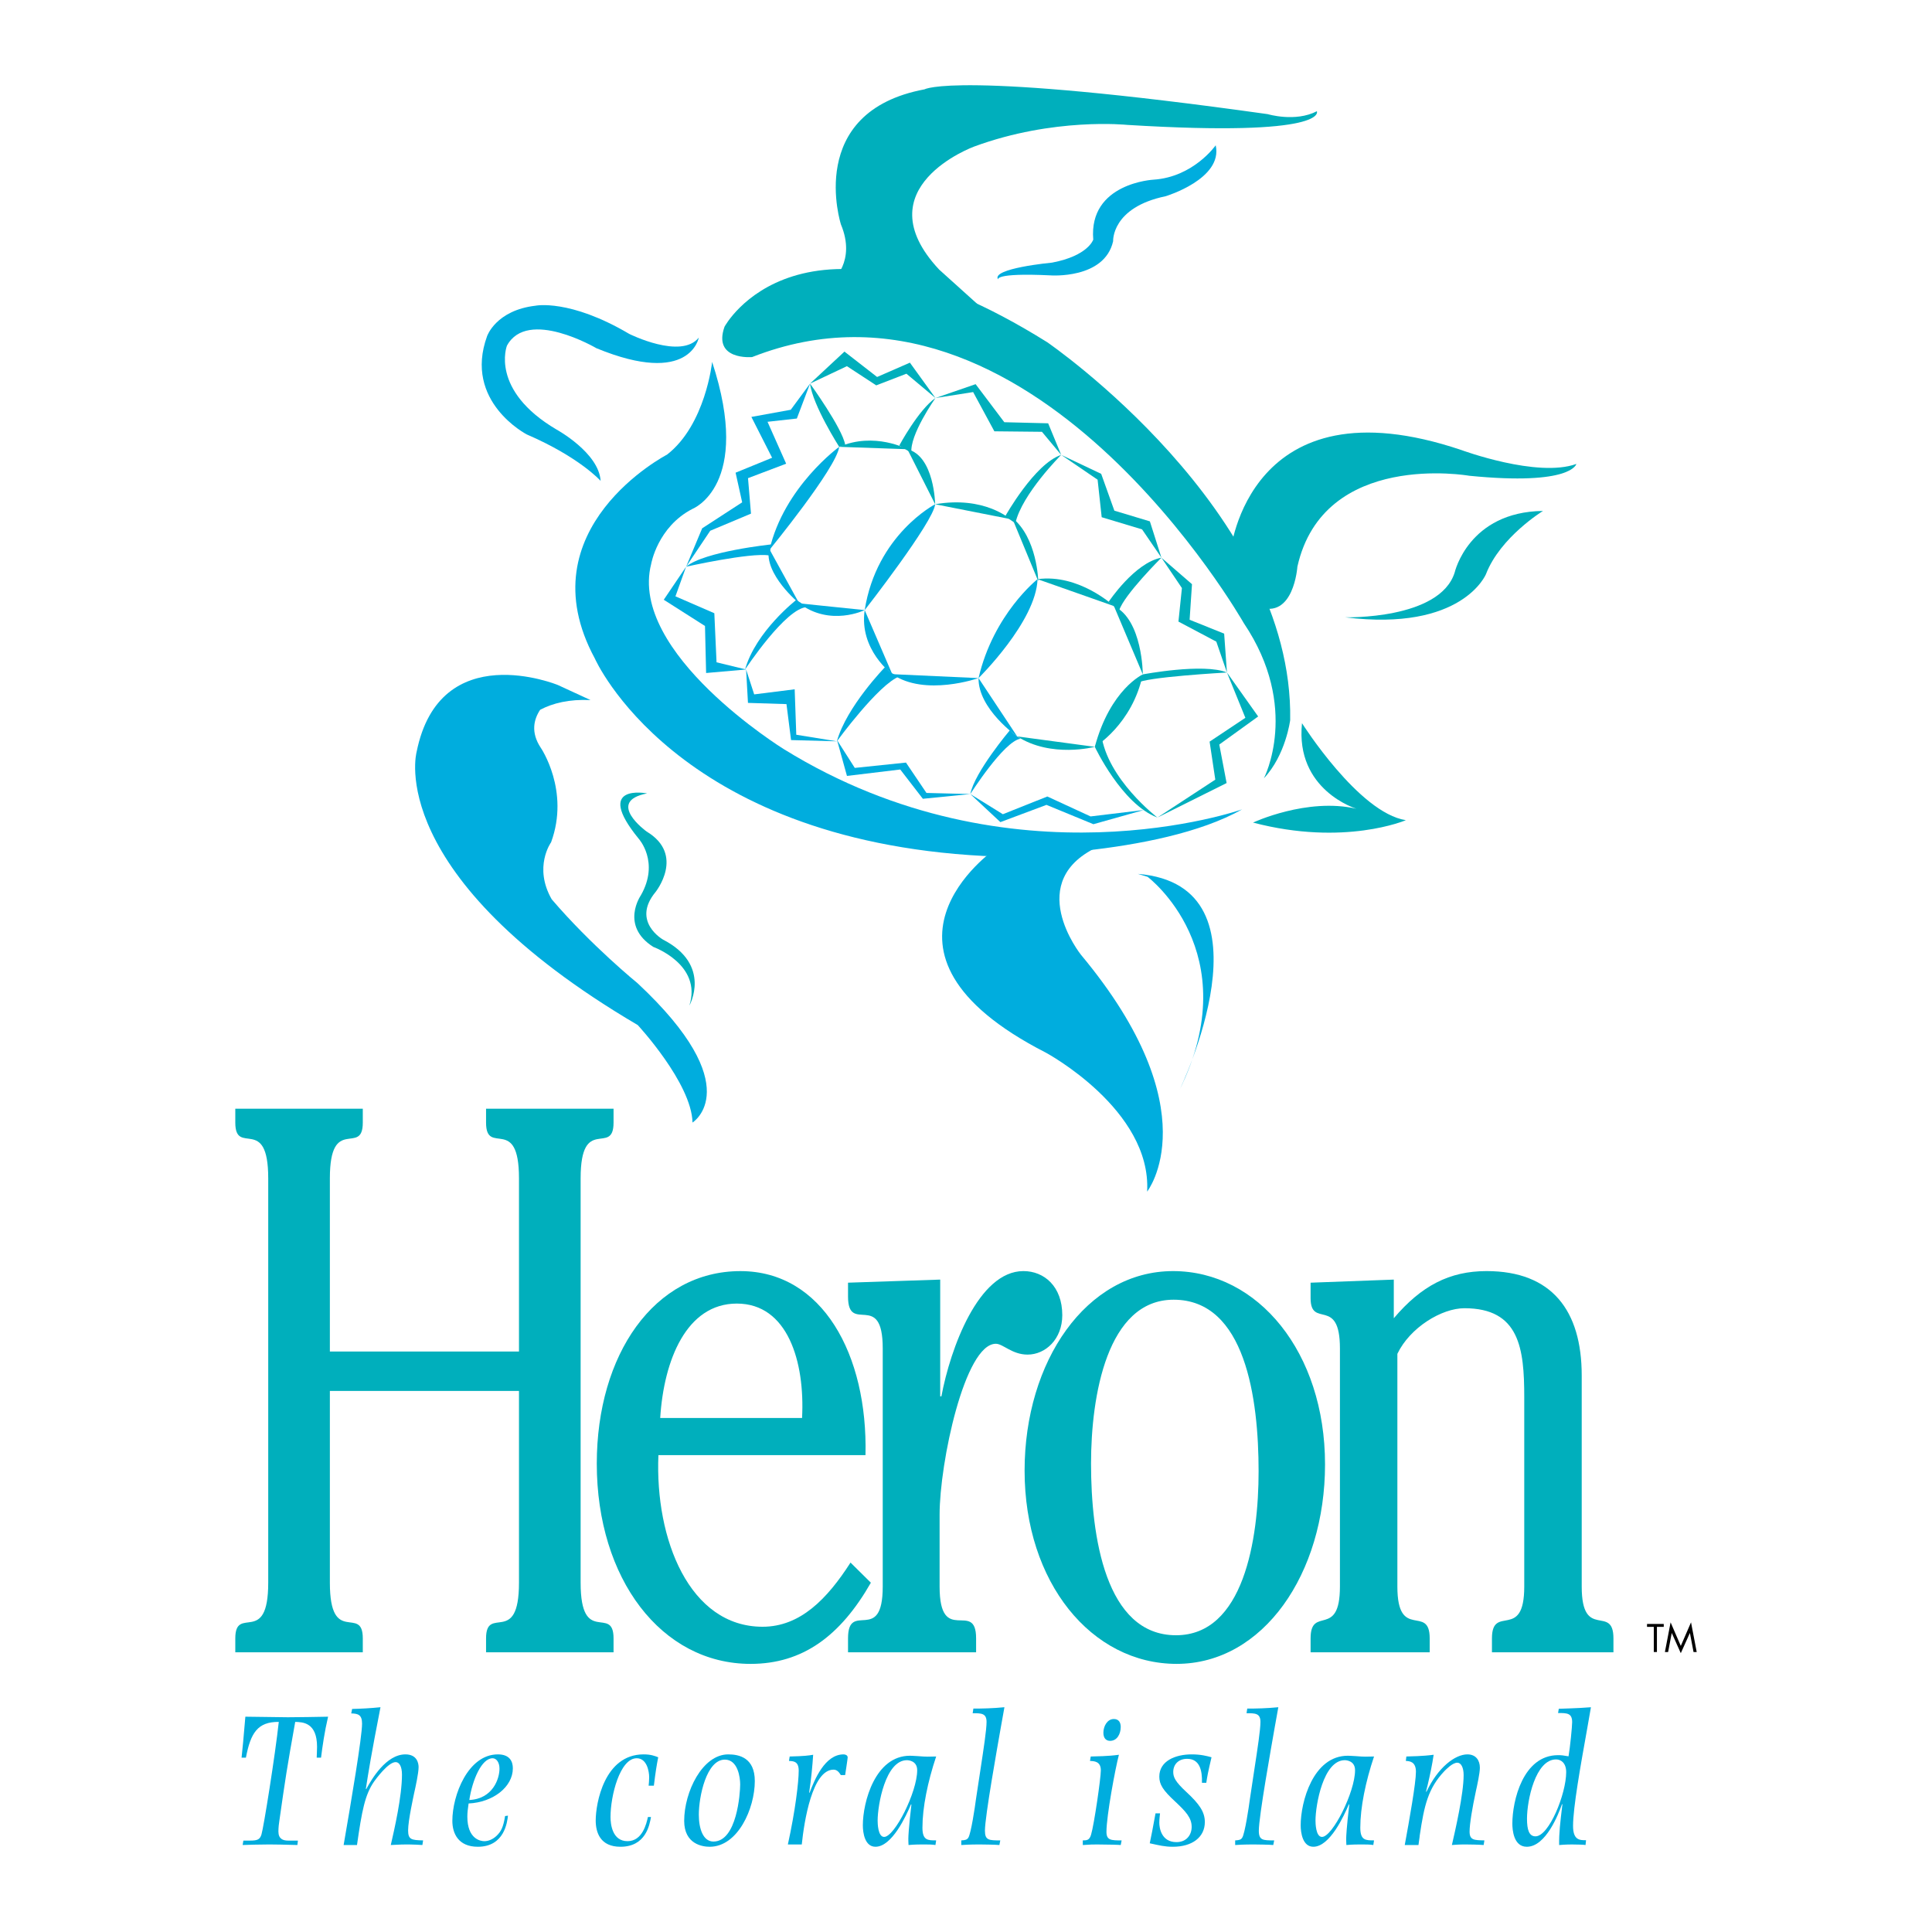<?xml version="1.0" encoding="utf-8"?>
<!-- Generator: Adobe Illustrator 13.0.0, SVG Export Plug-In . SVG Version: 6.00 Build 14948)  -->
<!DOCTYPE svg PUBLIC "-//W3C//DTD SVG 1.0//EN" "http://www.w3.org/TR/2001/REC-SVG-20010904/DTD/svg10.dtd">
<svg version="1.0" id="Layer_1" xmlns="http://www.w3.org/2000/svg" xmlns:xlink="http://www.w3.org/1999/xlink" x="0px" y="0px"
	 width="192.756px" height="192.756px" viewBox="0 0 192.756 192.756" enable-background="new 0 0 192.756 192.756"
	 xml:space="preserve">
<g>
	<polygon fill-rule="evenodd" clip-rule="evenodd" fill="#FFFFFF" points="0,0 192.756,0 192.756,192.756 0,192.756 0,0 	"/>
	<path fill-rule="evenodd" clip-rule="evenodd" fill="#00AFBC" d="M83.034,28.02c0,0,2.41-1.922,0.868-5.622
		c0,0-3.642-11.247,8.346-13.486c0,0,3.115-1.894,34.231,2.476c0,0,2.748,0.827,4.904-0.289c0,0,1.324,2.605-18.93,1.361
		c0,0-7.317-0.77-15.274,2.167c0,0-11.136,4.077-3.485,12.264l4.323,3.896L83.034,28.02L83.034,28.02z"/>
	<path fill-rule="evenodd" clip-rule="evenodd" fill="#00ADDE" d="M121.291,14.494c0,0-2.201,3.163-6.196,3.431
		c0,0-6.494,0.324-6.021,5.983c0,0-0.507,1.612-4.107,2.293c0,0-6.158,0.574-5.383,1.69c0,0-0.459-0.69,5.209-0.417
		c0,0,5.399,0.412,6.264-3.41c0,0-0.182-3.366,5.249-4.489C116.306,19.576,122.04,17.846,121.291,14.494L121.291,14.494z"/>
	<path fill-rule="evenodd" clip-rule="evenodd" fill="#00AFBC" d="M72.286,32.597c0,0,7.432-13.933,32.192,1.544
		c0,0,24.592,16.848,24.244,37.702c0,0-0.438,3.489-2.623,5.808c0,0,3.674-7.045-2.005-15.48c0,0-21.278-37.457-49.057-26.545
		C75.038,35.625,71.087,35.987,72.286,32.597L72.286,32.597z"/>
	<path fill-rule="evenodd" clip-rule="evenodd" fill="#00AFBC" d="M122.768,55.042c0,0,1.751-17.327,23.036-10.141
		c0,0,7.586,2.802,11.47,1.385c0,0-0.427,2.199-10.689,1.18c0,0-14.538-2.566-17.144,9.069c0,0-0.354,5.326-3.904,3.998
		L122.768,55.042L122.768,55.042z"/>
	<path fill-rule="evenodd" clip-rule="evenodd" fill="#00AFBC" d="M153.945,50.976c0,0-4.258,2.598-5.69,6.307
		c0,0-2.343,5.763-14.055,4.306c-0.002,0,9.444,0.257,10.932-4.469C145.132,57.119,146.508,51.065,153.945,50.976L153.945,50.976z"
		/>
	<path fill-rule="evenodd" clip-rule="evenodd" fill="#00ADDE" d="M71.05,36.107c0,0-0.653,6.272-4.501,9.252
		c0,0-14.225,7.36-7.2,20.342c0,0,7.905,18.074,38.777,19.697c1.04,0.055,17.439,0.076,25.806-4.649c0,0-22.924,8.103-45.733-6.009
		c0,0-15.503-9.583-13.232-18.472c0,0,0.632-3.691,4.109-5.49C69.076,50.777,75.101,48.451,71.05,36.107L71.05,36.107z"/>
	<path fill-rule="evenodd" clip-rule="evenodd" fill="#00ADDE" d="M63.611,98.097c0,0-4.621-3.758-8.567-8.375
		c-1.848-3.225-0.061-5.688-0.061-5.688c1.892-5.161-1.029-9.428-1.029-9.428c-1.024-1.539-0.693-2.841-0.063-3.79
		c1.266-0.667,2.901-1.069,5.026-0.97l-3.256-1.501c0,0-11.796-4.855-14.1,6.698c0,0-3.336,12.285,22.068,27.229
		c0,0,5.373,5.789,5.464,9.725C69.093,111.996,74.729,108.48,63.611,98.097L63.611,98.097z"/>
	<path fill-rule="evenodd" clip-rule="evenodd" fill="#00ADDE" d="M99.236,84.755c0,0-14.686,10.145,5.109,20.268
		c0,0,10.557,5.676,10.105,13.864c0,0,6.373-8.071-6.604-23.632c0,0-5.946-7.435,1.948-10.885
		C109.796,84.37,101.989,81.422,99.236,84.755L99.236,84.755z"/>
	<path fill-rule="evenodd" clip-rule="evenodd" fill="#00ADDE" d="M114.494,87.48c0,0,9.987,7.492,3.169,21.307
		c0,0,9.968-20.457-4.136-21.599L114.494,87.48L114.494,87.48z"/>
	<path fill-rule="evenodd" clip-rule="evenodd" fill="#00AFBC" d="M129.901,72.154c0,0,5.651,8.946,10.361,9.675
		c0,0-6.124,2.64-15.245,0.239c0,0,5.379-2.52,10.312-1.379C135.329,80.688,129.207,78.845,129.901,72.154L129.901,72.154z"/>
	<path fill-rule="evenodd" clip-rule="evenodd" fill="#00ADDE" d="M48.6,33.529c0,0,0.885-2.573,4.833-3.029
		c0,0,3.397-0.702,9.345,2.813c0,0,5.18,2.594,6.941,0.366c0,0-0.844,4.92-10.213,1.063c0,0-6.872-4.043-8.929-0.253
		c0,0-1.735,4.435,4.96,8.374c0,0,4.214,2.304,4.387,5.115c0,0-2.083-2.352-7.362-4.631C52.563,43.347,46.209,40.08,48.6,33.529
		L48.6,33.529z"/>
	<path fill-rule="evenodd" clip-rule="evenodd" fill="#00AFBC" d="M64.56,79.159c0,0-5.395-1.062-0.847,4.508
		c0,0,2.134,2.322,0.22,5.668c0,0-2.095,3.012,1.246,5.138c0,0,4.892,1.753,3.604,5.846c0,0,2.274-4.042-2.623-6.568
		c0,0-3.193-1.801-0.762-4.746c0,0,2.997-3.72-0.889-6.045C64.509,82.962,60.367,79.964,64.56,79.159L64.56,79.159z"/>
	<path fill-rule="evenodd" clip-rule="evenodd" fill="#00ADDE" d="M83.728,44.581c0,0-5.504,3.986-6.957,10.276
		C76.771,54.857,83.457,46.698,83.728,44.581L83.728,44.581z"/>
	<path fill-rule="evenodd" clip-rule="evenodd" fill="#00ADDE" d="M93.3,50.309c0,0-5.848,3.026-7.029,10.562
		C86.271,60.871,93.142,52.072,93.3,50.309L93.3,50.309z"/>
	<path fill-rule="evenodd" clip-rule="evenodd" fill="#00ADDE" d="M103.516,57.783c0,0-4.397,3.462-5.887,9.872
		C97.629,67.654,103.374,62.009,103.516,57.783L103.516,57.783z"/>
	<path fill-rule="evenodd" clip-rule="evenodd" fill="#00AFBC" d="M114.018,67.285c0,0-3.245,1.48-4.788,7.226
		C109.229,74.511,112.975,72.275,114.018,67.285L114.018,67.285z"/>
	<path fill-rule="evenodd" clip-rule="evenodd" fill="#00AFBC" d="M83.728,44.581l6.804,0.237
		C90.531,44.818,87.25,43.055,83.728,44.581L83.728,44.581z"/>
	<path fill-rule="evenodd" clip-rule="evenodd" fill="#00AFBC" d="M90.531,44.818l2.769,5.49C93.3,50.309,93.227,45.5,90.531,44.818
		L90.531,44.818z"/>
	<path fill-rule="evenodd" clip-rule="evenodd" fill="#00ADDE" d="M76.729,54.729l3.006,5.468
		C79.735,60.196,76.188,57.283,76.729,54.729L76.729,54.729z"/>
	<path fill-rule="evenodd" clip-rule="evenodd" fill="#00ADDE" d="M79.735,60.196l6.536,0.674
		C86.271,60.871,82.832,62.552,79.735,60.196L79.735,60.196z"/>
	<path fill-rule="evenodd" clip-rule="evenodd" fill="#00AFBC" d="M93.3,50.309l7.474,1.475
		C100.774,51.784,98.199,49.455,93.3,50.309L93.3,50.309z"/>
	<path fill-rule="evenodd" clip-rule="evenodd" fill="#00AFBC" d="M100.961,51.636l2.628,6.354
		C103.589,57.99,103.498,53.637,100.961,51.636L100.961,51.636z"/>
	<path fill-rule="evenodd" clip-rule="evenodd" fill="#00ADDE" d="M86.271,60.871l2.75,6.391
		C89.021,67.262,85.686,64.833,86.271,60.871L86.271,60.871z"/>
	<path fill-rule="evenodd" clip-rule="evenodd" fill="#00ADDE" d="M89.021,67.262l8.608,0.393
		C97.629,67.654,92.274,69.535,89.021,67.262L89.021,67.262z"/>
	<path fill-rule="evenodd" clip-rule="evenodd" fill="#00AFBC" d="M103.516,57.783l7.621,2.685
		C111.137,60.467,107.661,57.22,103.516,57.783L103.516,57.783z"/>
	<path fill-rule="evenodd" clip-rule="evenodd" fill="#00AFBC" d="M111.137,60.467l2.881,6.817
		C114.018,67.285,114.008,61.849,111.137,60.467L111.137,60.467z"/>
	<path fill-rule="evenodd" clip-rule="evenodd" fill="#00ADDE" d="M97.629,67.654l3.856,5.818
		C101.485,73.472,97.581,70.744,97.629,67.654L97.629,67.654z"/>
	<path fill-rule="evenodd" clip-rule="evenodd" fill="#00AFBC" d="M101.485,73.472l7.744,1.039
		C109.229,74.511,104.896,75.664,101.485,73.472L101.485,73.472z"/>
	<path fill-rule="evenodd" clip-rule="evenodd" fill="#00AFBC" d="M89.724,44.445c0,0,1.915-3.563,3.606-4.735
		c0,0-2.632,3.735-2.389,5.491L89.724,44.445L89.724,44.445z"/>
	<path fill-rule="evenodd" clip-rule="evenodd" fill="#00AFBC" d="M100.287,51.516c0,0,2.931-5.251,5.589-6.131
		c0,0-3.921,3.908-4.571,6.816L100.287,51.516L100.287,51.516z"/>
	<path fill-rule="evenodd" clip-rule="evenodd" fill="#00AFBC" d="M110.607,60.048c0,0,2.6-3.918,5.269-4.408
		c0,0-3.725,3.707-4.209,5.244C111.667,60.884,111.424,60.768,110.607,60.048L110.607,60.048z"/>
	<path fill-rule="evenodd" clip-rule="evenodd" fill="#00AFBC" d="M80.82,38.272c0,0,3.225,4.464,3.503,6.099
		c0,0,0.115-0.009-0.596,0.21C83.728,44.581,81.07,40.416,80.82,38.272L80.82,38.272z"/>
	<path fill-rule="evenodd" clip-rule="evenodd" fill="#00ADDE" d="M76.958,54.315c0,0-6.702,0.699-8.506,2.226
		c0,0,6.406-1.436,8.293-1.125L76.958,54.315L76.958,54.315z"/>
	<path fill-rule="evenodd" clip-rule="evenodd" fill="#00ADDE" d="M79.449,59.851c0,0-4.049,3.141-5.119,6.957
		c0,0,4.097-6.229,6.216-6.238L79.449,59.851L79.449,59.851z"/>
	<path fill-rule="evenodd" clip-rule="evenodd" fill="#00ADDE" d="M88.324,66.533c0,0-3.869,3.966-4.828,7.428
		c0,0,4.148-5.691,6.25-6.481C89.747,67.48,88.722,67.237,88.324,66.533L88.324,66.533z"/>
	<path fill-rule="evenodd" clip-rule="evenodd" fill="#00ADDE" d="M100.751,72.863c0,0-3.515,4.16-3.942,6.359
		c0,0,3.329-5.25,5.003-5.523C101.812,73.699,101.272,73.363,100.751,72.863L100.751,72.863z"/>
	<path fill-rule="evenodd" clip-rule="evenodd" fill="#00AFBC" d="M114.018,67.285c0,0,6.051-1.153,8.395-0.19
		c0,0-8.348,0.463-8.934,1.062L114.018,67.285L114.018,67.285z"/>
	<path fill-rule="evenodd" clip-rule="evenodd" fill="#00AFBC" d="M109.229,74.511c0,0,2.693,5.726,6.245,7.055
		c0,0-5.01-3.837-5.596-8.282L109.229,74.511L109.229,74.511z"/>
	<polygon fill-rule="evenodd" clip-rule="evenodd" fill="#00AFBC" points="80.82,38.272 84.497,36.533 87.423,38.448 90.435,37.286 
		93.33,39.71 90.781,36.183 87.509,37.612 84.251,35.079 80.82,38.272 	"/>
	<polygon fill-rule="evenodd" clip-rule="evenodd" fill="#00AFBC" points="93.33,39.71 97.338,38.328 100.2,42.124 104.575,42.233 
		105.876,45.385 103.955,43.081 99.208,43.032 97.09,39.117 93.33,39.71 	"/>
	<polygon fill-rule="evenodd" clip-rule="evenodd" fill="#00AFBC" points="105.876,45.385 109.866,47.276 111.18,50.949 
		114.723,52.016 115.876,55.641 113.943,52.815 109.916,51.603 109.508,47.859 105.876,45.385 	"/>
	<polygon fill-rule="evenodd" clip-rule="evenodd" fill="#00AFBC" points="115.876,55.641 118.925,58.283 118.688,61.835 
		122.134,63.217 122.412,67.095 121.352,64.016 117.573,62.016 117.92,58.672 115.876,55.641 	"/>
	<polygon fill-rule="evenodd" clip-rule="evenodd" fill="#00AFBC" points="122.412,67.095 124.251,71.617 120.682,73.992 
		121.25,77.785 115.475,81.566 122.379,78.125 121.648,74.282 125.527,71.483 122.412,67.095 	"/>
	<polygon fill-rule="evenodd" clip-rule="evenodd" fill="#00ADDE" points="96.809,79.223 100.055,81.235 104.492,79.466 
		108.805,81.455 114.123,80.814 109.09,82.231 104.406,80.302 99.809,82.023 96.809,79.223 	"/>
	<polygon fill-rule="evenodd" clip-rule="evenodd" fill="#00ADDE" points="83.511,73.838 85.282,76.614 90.389,76.083 
		92.433,79.112 96.809,79.223 92.073,79.695 89.818,76.773 84.501,77.414 83.511,73.838 	"/>
	<polygon fill-rule="evenodd" clip-rule="evenodd" fill="#00ADDE" points="74.439,66.795 74.625,70.127 78.467,70.249 
		78.924,73.838 83.496,73.961 79.445,73.305 79.285,68.771 75.245,69.279 74.439,66.795 	"/>
	<polygon fill-rule="evenodd" clip-rule="evenodd" fill="#00ADDE" points="68.452,56.541 66.224,59.837 70.337,62.455 
		70.449,67.146 74.439,66.795 71.49,66.079 71.269,61.182 67.389,59.497 68.452,56.541 	"/>
	<polygon fill-rule="evenodd" clip-rule="evenodd" fill="#00ADDE" points="68.452,56.541 70.056,52.709 74.046,50.117 73.39,47.16 
		77.033,45.67 74.965,41.597 78.894,40.882 80.82,38.272 79.501,41.756 76.576,42.083 78.435,46.263 74.629,47.706 74.926,51.245 
		70.86,52.953 68.452,56.541 	"/>
	<path fill-rule="evenodd" clip-rule="evenodd" fill="#00AFBC" d="M51.779,134.841v-17.28c0-6.402-3.285-2.16-3.285-5.554v-1.388
		h12.72v1.388c0,3.394-3.285-0.849-3.285,5.554v40.346c0,6.401,3.285,2.159,3.285,5.554v1.389h-12.72v-1.389
		c0-3.395,3.285,0.848,3.285-5.554v-19.131H32.911v19.131c0,6.401,3.285,2.159,3.285,5.554v1.389h-12.72v-1.389
		c0-3.395,3.285,0.848,3.285-5.554v-40.346c0-6.402-3.285-2.16-3.285-5.554v-1.388h12.72v1.388c0,3.394-3.285-0.849-3.285,5.554
		v17.28H51.779L51.779,134.841z"/>
	<path fill-rule="evenodd" clip-rule="evenodd" fill="#00AFBC" d="M65.69,145.177c-0.357,8.409,3.105,17.124,10.391,17.124
		c3.761,0,6.448-2.775,8.776-6.402l2.03,2.008c-3.044,5.32-6.807,8.099-12.002,8.099c-8.896,0-15.344-8.486-15.344-19.979
		c0-10.876,5.731-19.208,14.33-19.208c8.18,0,12.718,8.332,12.479,18.359H65.69L65.69,145.177z M80.022,141.474
		c0.297-5.632-1.435-11.416-6.509-11.416c-5.015,0-7.284,5.632-7.644,11.416H80.022L80.022,141.474z"/>
	<path fill-rule="evenodd" clip-rule="evenodd" fill="#00AFBC" d="M93.804,139.313h0.12c0.894-4.782,3.702-12.496,8.18-12.496
		c2.089,0,3.88,1.544,3.88,4.397c0,2.392-1.671,3.935-3.463,3.935c-1.553,0-2.448-1.081-3.165-1.081
		c-3.105,0-5.612,11.88-5.612,17.048v7.175c0,6.017,3.642,1.234,3.642,5.169v1.389H84.608v-1.389c0-3.857,3.462,0.693,3.462-5.169
		v-23.76c0-5.862-3.462-1.312-3.462-5.168v-1.39l9.196-0.308V139.313L93.804,139.313z"/>
	<path fill-rule="evenodd" clip-rule="evenodd" fill="#00AFBC" d="M132.199,146.104c0,10.876-6.15,19.901-14.808,19.901
		c-8.479,0-15.167-8.099-15.167-19.285c0-10.878,6.149-19.902,14.808-19.902C125.512,126.817,132.199,134.918,132.199,146.104
		L132.199,146.104z M108.853,146.025c0,7.251,1.433,17.124,8.479,17.124c6.747,0,8.239-9.563,8.239-16.353
		c0-7.251-1.313-17.124-8.479-17.124C110.465,129.673,108.853,139.236,108.853,146.025L108.853,146.025z"/>
	<path fill-rule="evenodd" clip-rule="evenodd" fill="#00AFBC" d="M130.758,127.974l8.301-0.308v3.856
		c2.746-3.238,5.553-4.705,9.254-4.705c6.51,0,9.495,3.935,9.495,10.414v21.06c0,5.477,3.165,1.697,3.165,5.169v1.389h-12.121
		v-1.389c0-3.472,3.223,0.308,3.223-5.169v-18.9c0-4.859-0.478-8.869-5.971-8.869c-2.27,0-5.434,1.928-6.688,4.55v23.22
		c0,5.477,3.225,1.697,3.225,5.169v1.389h-11.883v-1.389c0-3.318,2.927,0.075,2.927-5.169v-23.76c0-5.246-2.927-1.928-2.927-5.014
		V127.974L130.758,127.974z"/>
	<path fill-rule="evenodd" clip-rule="evenodd" fill="#00ADDE" d="M24.949,183.636c0.722,0,0.974-0.097,1.135-0.599
		c0.217-0.693,1.37-7.905,1.73-11.242c-2.109-0.018-2.811,1.1-3.279,3.567h-0.433c0.109-1.06,0.181-1.716,0.378-4.087
		c0.667,0,3.585,0.056,4.235,0.056c0.63,0,3.37-0.036,4.019-0.056c-0.361,1.542-0.56,2.95-0.703,4.087h-0.433
		c0-0.211,0.035-0.655,0.035-1.079c0-2.431-1.422-2.469-2.179-2.488c-0.829,4.629-0.991,5.708-1.586,9.893
		c-0.037,0.232-0.09,0.637-0.09,1.042c0,0.732,0.451,0.906,0.954,0.906h0.992l-0.053,0.442c-1.083-0.037-2.435-0.057-2.794-0.057
		c-1.01,0-2.126,0.038-2.667,0.057l0.072-0.442H24.949L24.949,183.636z"/>
	<path fill-rule="evenodd" clip-rule="evenodd" fill="#00ADDE" d="M35.132,170.502c0.864-0.018,1.892-0.075,2.829-0.172
		c-0.955,4.896-1.19,6.401-1.459,8.138l0.035,0.038c0.542-1.003,1.984-3.471,3.912-3.471c1.19,0,1.314,0.926,1.314,1.272
		c0,0.597-0.306,1.985-0.45,2.623c-0.055,0.289-0.595,2.698-0.595,3.683c0,0.906,0.306,0.984,1.496,1.003l-0.072,0.462
		c-0.559-0.037-0.667-0.037-1.37-0.057c-0.558,0-0.685,0-1.783,0.057c0.359-1.562,1.116-4.858,1.116-7.019
		c0-0.829-0.27-1.253-0.63-1.253c-0.757,0-2,1.735-2.144,1.927c-0.919,1.312-1.225,2.933-1.713,6.345h-1.333
		c0.757-4.376,1.838-10.759,1.838-12.109c0-0.888-0.396-1.004-1.081-1.021L35.132,170.502L35.132,170.502z"/>
	<path fill-rule="evenodd" clip-rule="evenodd" fill="#00ADDE" d="M50.681,181.148c-0.072,0.616-0.343,3.104-3.01,3.104
		c-1.945,0-2.54-1.331-2.54-2.584c0-2.564,1.566-6.633,4.542-6.633c1.188,0,1.494,0.713,1.494,1.389
		c0,1.851-1.964,3.394-4.415,3.509c-0.072,0.521-0.125,0.887-0.125,1.311c0,2.219,1.297,2.451,1.693,2.451
		c0.378,0,0.812-0.155,1.208-0.521c0.468-0.443,0.685-0.868,0.864-1.987L50.681,181.148L50.681,181.148z M49.834,176.462
		c0-0.655-0.324-1.041-0.685-1.041c-1.101,0-2.02,2.159-2.326,4.165C49.184,179.47,49.834,177.444,49.834,176.462L49.834,176.462z"
		/>
	<path fill-rule="evenodd" clip-rule="evenodd" fill="#00ADDE" d="M64.713,178.158c0.02-0.153,0.055-0.52,0.055-0.83
		c0-0.616-0.234-1.907-1.243-1.907c-1.676,0-2.614,3.74-2.614,5.861c0,0.732,0.182,2.412,1.695,2.412
		c1.495,0,1.892-1.757,2.037-2.412h0.306c-0.144,0.81-0.523,2.97-3.047,2.97c-2.017,0-2.468-1.428-2.468-2.623
		c0-1.716,0.865-6.594,4.776-6.594c0.72,0,1.118,0.153,1.459,0.288c-0.162,0.83-0.271,1.505-0.433,2.835H64.713L64.713,178.158z"/>
	<path fill-rule="evenodd" clip-rule="evenodd" fill="#00ADDE" d="M75.307,177.696c0,2.737-1.693,6.556-4.504,6.556
		c-0.703,0-2.542-0.25-2.542-2.584c0-2.893,1.82-6.633,4.397-6.633C73.738,175.035,75.307,175.362,75.307,177.696L75.307,177.696z
		 M69.722,181.052c0,1.406,0.431,2.679,1.459,2.679c2.343,0,2.667-4.839,2.667-5.706c0-0.657-0.217-2.468-1.531-2.468
		C70.477,175.557,69.722,179.258,69.722,181.052L69.722,181.052z"/>
	<path fill-rule="evenodd" clip-rule="evenodd" fill="#00ADDE" d="M83.887,177.098c-0.145-0.23-0.344-0.54-0.722-0.54
		c-2.126,0-2.936,5.168-3.172,7.464h-1.387c0.739-3.355,1.081-6.229,1.081-7.367c0-0.945-0.541-0.945-0.971-0.965l0.07-0.443
		c1.496-0.037,1.875-0.095,2.343-0.173c-0.072,1.118-0.197,2.449-0.396,3.76l0.037,0.039c0.503-1.33,1.531-3.837,3.387-3.837
		c0.109,0,0.416,0.038,0.416,0.308c0,0.116-0.253,1.755-0.253,1.755H83.887L83.887,177.098z"/>
	<path fill-rule="evenodd" clip-rule="evenodd" fill="#00ADDE" d="M93.329,184.078c-0.324-0.057-0.757-0.057-1.226-0.057
		c-0.288,0-0.846,0-1.459,0.057c-0.019-0.348-0.019-0.5-0.019-0.636c0-0.23,0.037-1.099,0.306-3.394l-0.035-0.039
		c-0.485,1.139-1.892,4.242-3.55,4.242c-1.063,0-1.26-1.388-1.26-2.141c0-2.312,1.225-6.94,4.703-6.94
		c0.162,0,0.379,0.018,0.774,0.038c0.902,0.076,1.099,0.057,1.838,0.037c-0.846,2.526-1.369,5.091-1.369,7.098
		c0,1.272,0.523,1.272,1.369,1.272L93.329,184.078L93.329,184.078z M87.562,181.629c0,0.252,0.018,1.641,0.649,1.641
		c1.043,0,3.297-4.475,3.297-6.654c0-0.981-0.937-1.001-1.026-1.001C88.336,175.614,87.562,180.106,87.562,181.629L87.562,181.629z"
		/>
	<path fill-rule="evenodd" clip-rule="evenodd" fill="#00ADDE" d="M97.817,176.577c0.323-2.121,0.612-4.01,0.612-4.782
		c0-0.867-0.522-0.867-1.387-0.867l0.072-0.463c0.9,0,1.891-0.019,3.098-0.135l-0.359,2.005c-0.343,1.968-1.586,8.89-1.586,10.316
		c0,0.965,0.414,0.965,1.532,0.965l-0.09,0.462c-0.289-0.037-1.714-0.057-1.947-0.057c-0.991,0-1.586,0.038-1.855,0.057v-0.462
		c0.431-0.019,0.576-0.077,0.703-0.271c0.269-0.425,0.667-3.085,0.756-3.799L97.817,176.577L97.817,176.577z"/>
	<path fill-rule="evenodd" clip-rule="evenodd" fill="#00ADDE" d="M108.03,183.616c0.379,0,0.667,0,0.829-0.579
		c0.307-1.022,0.972-5.65,0.972-6.402c0-0.926-0.683-0.926-1.081-0.945l0.072-0.443c0.577-0.02,1.693-0.02,2.812-0.173
		c-0.359,1.351-1.243,6.093-1.243,7.694c0,0.849,0.486,0.849,1.514,0.849l-0.09,0.462c-0.055-0.019-1.369-0.057-2.343-0.057
		c-0.45,0-0.612,0-1.441,0.057V183.616L108.03,183.616z M110.085,172.875c0-0.636,0.378-1.369,1.045-1.369
		c0.504,0,0.685,0.366,0.685,0.79c0,0.695-0.36,1.39-1.062,1.39C110.408,173.686,110.085,173.474,110.085,172.875L110.085,172.875z"
		/>
	<path fill-rule="evenodd" clip-rule="evenodd" fill="#00ADDE" d="M119.919,177.869c0.037-1.215-0.215-2.391-1.477-2.391
		c-0.866,0-1.387,0.56-1.387,1.312c0,0.519,0.197,0.965,1.297,1.985c1.315,1.215,1.855,2.005,1.855,3.009
		c0,1.503-1.243,2.468-3.189,2.468c-0.81,0-1.333-0.134-2.307-0.347c0.197-0.926,0.27-1.331,0.576-2.989h0.45
		c-0.017,0.175-0.072,0.579-0.072,0.945c0,0.443,0.164,1.928,1.713,1.928c1.026,0,1.515-0.752,1.515-1.522
		c0-0.907-0.596-1.542-1.624-2.507c-1.26-1.158-1.604-1.735-1.604-2.507c0-1.563,1.604-2.218,3.228-2.218
		c0.9,0,1.495,0.153,1.981,0.288c-0.36,1.523-0.433,1.949-0.522,2.546H119.919L119.919,177.869z"/>
	<path fill-rule="evenodd" clip-rule="evenodd" fill="#00ADDE" d="M125.142,176.577c0.326-2.121,0.613-4.01,0.613-4.782
		c0-0.867-0.521-0.867-1.388-0.867l0.072-0.463c0.901,0,1.893-0.019,3.1-0.135l-0.36,2.005c-0.342,1.968-1.586,8.89-1.586,10.316
		c0,0.965,0.415,0.965,1.533,0.965l-0.092,0.462c-0.289-0.037-1.711-0.057-1.945-0.057c-0.991,0-1.586,0.038-1.856,0.057v-0.462
		c0.433-0.019,0.577-0.077,0.704-0.271c0.27-0.425,0.665-3.085,0.757-3.799L125.142,176.577L125.142,176.577z"/>
	<path fill-rule="evenodd" clip-rule="evenodd" fill="#00ADDE" d="M137.015,184.078c-0.325-0.057-0.757-0.057-1.225-0.057
		c-0.289,0-0.847,0-1.461,0.057c-0.019-0.348-0.019-0.5-0.019-0.636c0-0.23,0.038-1.099,0.307-3.394l-0.035-0.039
		c-0.487,1.139-1.893,4.242-3.55,4.242c-1.063,0-1.263-1.388-1.263-2.141c0-2.312,1.226-6.94,4.704-6.94
		c0.162,0,0.378,0.018,0.776,0.038c0.898,0.076,1.098,0.057,1.838,0.037c-0.848,2.526-1.37,5.091-1.37,7.098
		c0,1.272,0.522,1.272,1.37,1.272L137.015,184.078L137.015,184.078z M131.248,181.629c0,0.252,0.018,1.641,0.648,1.641
		c1.045,0,3.298-4.475,3.298-6.654c0-0.981-0.938-1.001-1.027-1.001C132.022,175.614,131.248,180.106,131.248,181.629
		L131.248,181.629z"/>
	<path fill-rule="evenodd" clip-rule="evenodd" fill="#00ADDE" d="M140.313,175.246c0.432-0.02,1.568-0.02,2.722-0.173
		c-0.145,1.002-0.361,2.005-0.595,3.009c-0.037,0.097-0.145,0.597-0.162,0.654l0.035,0.039c1.152-2.448,2.866-3.74,4.091-3.74
		c0.864,0,1.243,0.616,1.243,1.33c0,0.539-0.27,1.774-0.396,2.333c-0.36,1.678-0.63,3.279-0.63,4.05c0,0.85,0.468,0.85,1.477,0.868
		l-0.072,0.462c-0.45-0.037-1.387-0.057-1.838-0.057c-0.667,0-1.045,0.038-1.332,0.057c0.342-1.484,1.171-5.089,1.171-6.98
		c0-0.751-0.253-1.233-0.631-1.233c-0.487,0-1.117,0.674-1.279,0.829c-1.641,1.735-2.02,3.413-2.47,6.44
		c0,0.136-0.125,0.849-0.125,0.944h-1.369c0.468-2.544,1.115-6.189,1.115-7.308c0-1.042-0.665-1.062-1.008-1.081L140.313,175.246
		L140.313,175.246z"/>
	<path fill-rule="evenodd" clip-rule="evenodd" fill="#00ADDE" d="M155.845,179.99c-0.36,1.022-1.623,4.262-3.515,4.262
		c-1.333,0-1.442-1.717-1.442-2.314c0-2.274,1.063-6.825,4.56-6.825c0.306,0,0.522,0.02,1.045,0.114
		c0.162-0.924,0.361-2.987,0.361-3.412c0-0.907-0.523-0.907-1.406-0.907l0.072-0.423c0.253-0.02,1.784-0.038,3.208-0.154
		c-0.163,0.965-0.233,1.35-0.415,2.371c-0.612,3.413-1.369,7.636-1.369,9.469c0,1.428,0.667,1.428,1.297,1.428l-0.053,0.48
		c-0.092-0.037-0.938-0.057-1.371-0.057c-0.107,0-0.595,0-1.261,0.057c-0.018-1.196,0.107-2.255,0.324-4.049L155.845,179.99
		L155.845,179.99z M152.349,181.457c0,1.117,0.215,1.755,0.847,1.755c1.353,0,3.063-4.242,3.063-6.402
		c0-0.906-0.506-1.272-1.009-1.272C153.195,175.537,152.349,179.605,152.349,181.457L152.349,181.457z"/>
	<polygon fill-rule="evenodd" clip-rule="evenodd" points="165.312,164.822 165,164.822 165,162.313 164.324,162.313 
		164.324,162.022 165.992,162.022 165.992,162.313 165.312,162.313 165.312,164.822 	"/>
	<polygon fill-rule="evenodd" clip-rule="evenodd" points="166.676,161.862 167.693,164.213 168.714,161.862 169.281,164.822 
		168.964,164.822 168.604,162.93 168.597,162.93 167.693,164.937 166.795,162.93 166.788,162.93 166.428,164.822 166.108,164.822 
		166.676,161.862 	"/>
</g>
</svg>
